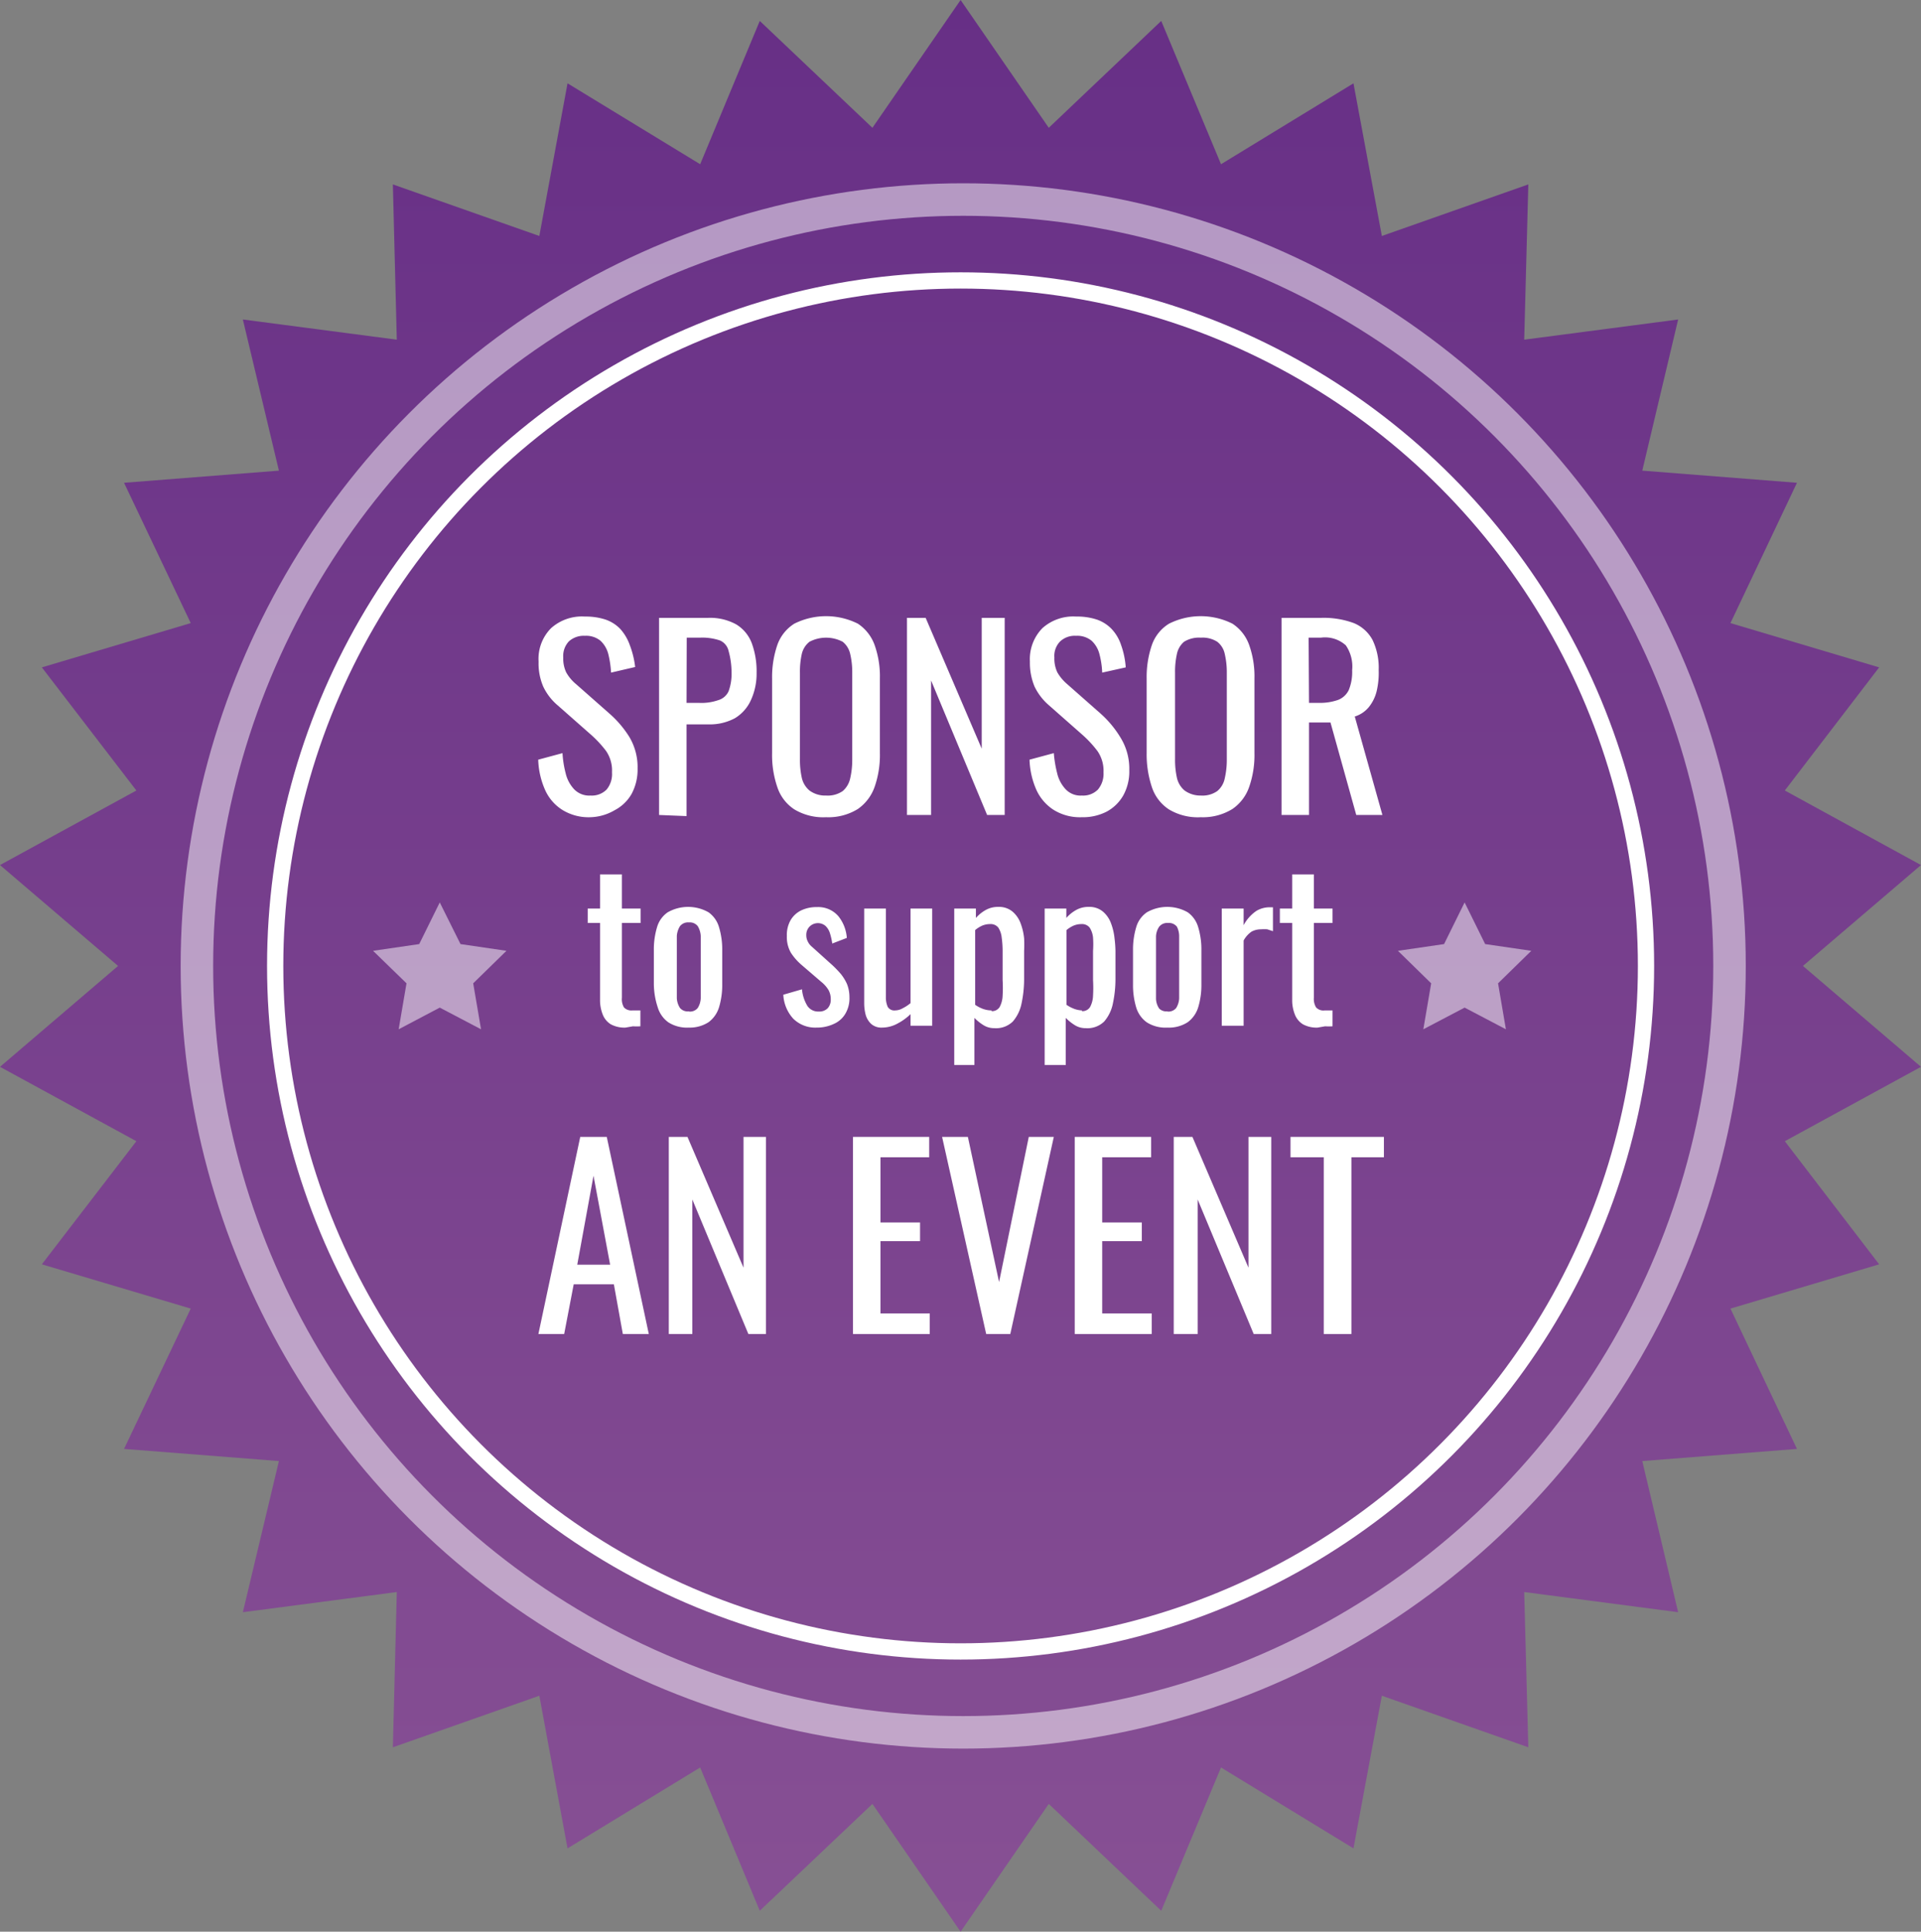 <svg id="Layer_1" data-name="Layer 1" xmlns="http://www.w3.org/2000/svg" xmlns:xlink="http://www.w3.org/1999/xlink" viewBox="0 0 102.83 103.39"><rect x="0" y="0" width="102.83" height="103.39" fill="#808080" stroke="none"/><defs><style>.cls-1{fill:url(#linear-gradient);}.cls-2,.cls-3{fill:none;stroke:#fff;stroke-miterlimit:10;}.cls-2{stroke-width:1.74px;}.cls-2,.cls-5{opacity:0.5;}.cls-3{stroke-width:0.87px;}.cls-4,.cls-5{fill:#fff;}</style><linearGradient id="linear-gradient" x1="51.42" y1="103.39" x2="51.42" gradientUnits="userSpaceOnUse"><stop offset="0" stop-color="#875094"/><stop offset="1" stop-color="#672f86"/></linearGradient></defs><polygon class="cls-1" points="6.32 51.7 0 57.1 7.3 61.08 2.24 67.67 10.21 70.04 6.64 77.55 14.93 78.2 13 86.29 21.24 85.21 21.03 93.52 28.87 90.76 30.38 98.93 37.48 94.6 40.67 102.27 46.7 96.55 51.42 103.39 56.14 96.55 62.16 102.27 65.36 94.6 72.45 98.93 73.97 90.76 81.81 93.52 81.59 85.21 89.83 86.29 87.91 78.2 96.19 77.55 92.63 70.04 100.59 67.67 95.54 61.08 102.83 57.1 96.51 51.7 102.83 46.3 95.54 42.31 100.59 35.72 92.63 33.35 96.19 25.84 87.91 25.19 89.83 17.1 81.59 18.18 81.81 9.87 73.97 12.63 72.45 4.46 65.36 8.79 62.16 1.12 56.14 6.84 51.42 0 46.7 6.84 40.67 1.12 37.48 8.79 30.38 4.46 28.87 12.63 21.03 9.87 21.24 18.18 13 17.1 14.93 25.19 6.64 25.84 10.21 33.35 2.24 35.72 7.3 42.31 0 46.3 6.32 51.7"/><circle class="cls-2" cx="51.56" cy="51.7" r="41.02"/><circle class="cls-3" cx="51.42" cy="51.7" r="36.69"/><path class="cls-4" d="M31.61,43.74a2.67,2.67,0,0,1-1.52-.4,2.43,2.43,0,0,1-.92-1.08,4.33,4.33,0,0,1-.36-1.6l1.3-.35a5.53,5.53,0,0,0,.17,1.08,1.88,1.88,0,0,0,.45.85,1.12,1.12,0,0,0,.88.34,1.11,1.11,0,0,0,.86-.32,1.3,1.3,0,0,0,.29-.92,1.85,1.85,0,0,0-.32-1.15,6,6,0,0,0-.82-.88l-1.77-1.56a3,3,0,0,1-.77-1,3.14,3.14,0,0,1-.25-1.34,2.33,2.33,0,0,1,.67-1.79A2.47,2.47,0,0,1,31.31,33a3.4,3.4,0,0,1,1.1.16,2,2,0,0,1,.79.5,2.58,2.58,0,0,1,.51.86A4.87,4.87,0,0,1,34,35.7L32.71,36a5.37,5.37,0,0,0-.15-1,1.48,1.48,0,0,0-.41-.7,1.21,1.21,0,0,0-.84-.27,1.18,1.18,0,0,0-.86.3,1.14,1.14,0,0,0-.3.86,1.73,1.73,0,0,0,.16.8,2.25,2.25,0,0,0,.53.63l1.78,1.57a5.59,5.59,0,0,1,1.06,1.24,3.16,3.16,0,0,1,.45,1.71,2.75,2.75,0,0,1-.32,1.35,2.22,2.22,0,0,1-.9.87A2.71,2.71,0,0,1,31.61,43.74Z"/><path class="cls-4" d="M35.28,43.62V33.07h2.61a2.9,2.9,0,0,1,1.52.35,2,2,0,0,1,.83,1A4.35,4.35,0,0,1,40.5,36a3.39,3.39,0,0,1-.29,1.44,2.17,2.17,0,0,1-.87,1,2.83,2.83,0,0,1-1.43.33H36.75v4.91Zm1.47-6h.68a2.72,2.72,0,0,0,1-.14A.88.88,0,0,0,39,37a2.69,2.69,0,0,0,.16-1A4.32,4.32,0,0,0,39,34.84a.8.8,0,0,0-.46-.56,2.94,2.94,0,0,0-1.09-.15h-.69Z"/><path class="cls-4" d="M44.22,43.74a3,3,0,0,1-1.7-.42,2.27,2.27,0,0,1-.91-1.19,5.27,5.27,0,0,1-.28-1.82v-4a5.3,5.3,0,0,1,.28-1.79,2.21,2.21,0,0,1,.91-1.14,3.81,3.81,0,0,1,3.4,0,2.31,2.31,0,0,1,.9,1.15,5,5,0,0,1,.28,1.78v4a5.16,5.16,0,0,1-.28,1.8,2.42,2.42,0,0,1-.9,1.19A3,3,0,0,1,44.22,43.74Zm0-1.16a1.41,1.41,0,0,0,.89-.24,1.23,1.23,0,0,0,.4-.68,4.36,4.36,0,0,0,.11-1V36a4.27,4.27,0,0,0-.11-1,1.15,1.15,0,0,0-.4-.65,1.91,1.91,0,0,0-1.78,0,1.16,1.16,0,0,0-.41.65,4.31,4.31,0,0,0-.1,1v4.63a4.4,4.4,0,0,0,.1,1,1.24,1.24,0,0,0,.41.68A1.41,1.41,0,0,0,44.22,42.58Z"/><path class="cls-4" d="M48.55,43.62V33.07h1l3,7v-7h1.23V43.62h-.94l-3-7.2v7.2Z"/><path class="cls-4" d="M57.91,43.74a2.67,2.67,0,0,1-1.52-.4,2.5,2.5,0,0,1-.92-1.08,4.33,4.33,0,0,1-.36-1.6l1.3-.35a6.41,6.41,0,0,0,.18,1.08,1.88,1.88,0,0,0,.45.85,1.09,1.09,0,0,0,.87.34,1.11,1.11,0,0,0,.86-.32,1.31,1.31,0,0,0,.3-.92,1.85,1.85,0,0,0-.33-1.15,6,6,0,0,0-.82-.88l-1.77-1.56a3.09,3.09,0,0,1-.77-1,3.3,3.3,0,0,1-.25-1.34,2.37,2.37,0,0,1,.67-1.79A2.47,2.47,0,0,1,57.61,33a3.35,3.35,0,0,1,1.1.16,2,2,0,0,1,.79.5,2.29,2.29,0,0,1,.51.86,4.45,4.45,0,0,1,.25,1.2L59,36a4.6,4.6,0,0,0-.15-1,1.48,1.48,0,0,0-.41-.7,1.21,1.21,0,0,0-.84-.27,1.14,1.14,0,0,0-.85.3,1.1,1.1,0,0,0-.31.86,1.73,1.73,0,0,0,.16.8,2.43,2.43,0,0,0,.53.63l1.78,1.57A5.59,5.59,0,0,1,60,39.51a3.16,3.16,0,0,1,.45,1.71,2.65,2.65,0,0,1-.32,1.35,2.25,2.25,0,0,1-.89.87A2.78,2.78,0,0,1,57.91,43.74Z"/><path class="cls-4" d="M64.28,43.74a3,3,0,0,1-1.71-.42,2.27,2.27,0,0,1-.91-1.19,5.52,5.52,0,0,1-.28-1.82v-4a5.3,5.3,0,0,1,.28-1.79,2.18,2.18,0,0,1,.92-1.14,3.79,3.79,0,0,1,3.39,0,2.26,2.26,0,0,1,.9,1.15,5,5,0,0,1,.28,1.78v4a5.16,5.16,0,0,1-.28,1.8,2.36,2.36,0,0,1-.9,1.19A3,3,0,0,1,64.28,43.74Zm0-1.16a1.38,1.38,0,0,0,.88-.24,1.18,1.18,0,0,0,.4-.68,4.36,4.36,0,0,0,.11-1V36a4.27,4.27,0,0,0-.11-1,1.1,1.1,0,0,0-.4-.65,1.45,1.45,0,0,0-.88-.22,1.51,1.51,0,0,0-.9.22A1.16,1.16,0,0,0,63,35a4.31,4.31,0,0,0-.1,1v4.63a4.4,4.4,0,0,0,.1,1,1.24,1.24,0,0,0,.41.68A1.44,1.44,0,0,0,64.28,42.58Z"/><path class="cls-4" d="M68.6,43.62V33.07h2.12a4.65,4.65,0,0,1,1.75.28,2,2,0,0,1,1,.9,3.43,3.43,0,0,1,.33,1.62A4.23,4.23,0,0,1,73.69,37a2.19,2.19,0,0,1-.42.85,1.58,1.58,0,0,1-.75.5L74,43.62H72.6l-1.38-4.95H70.07v4.95Zm1.47-6h.56a2.91,2.91,0,0,0,1-.16,1.06,1.06,0,0,0,.57-.53,2.56,2.56,0,0,0,.18-1.06,2,2,0,0,0-.34-1.33,1.66,1.66,0,0,0-1.34-.41h-.65Z"/><path class="cls-4" d="M33.48,55a1.54,1.54,0,0,1-.79-.18,1.07,1.07,0,0,1-.43-.53,2.07,2.07,0,0,1-.14-.79V49.4h-.66v-.77h.66V46.8h1.17v1.83h1v.77h-1v4a.87.87,0,0,0,.11.52.55.55,0,0,0,.46.16h.2l.22,0v.85a3.12,3.12,0,0,1-.4,0Z"/><path class="cls-4" d="M36.88,55a1.87,1.87,0,0,1-1.1-.28,1.52,1.52,0,0,1-.57-.8A4.11,4.11,0,0,1,35,52.68V50.86a4.11,4.11,0,0,1,.17-1.23,1.45,1.45,0,0,1,.57-.8,2.21,2.21,0,0,1,2.19,0,1.48,1.48,0,0,1,.56.8,4.11,4.11,0,0,1,.17,1.23v1.82a4.11,4.11,0,0,1-.17,1.23,1.56,1.56,0,0,1-.56.8A1.85,1.85,0,0,1,36.88,55Zm0-.86a.53.53,0,0,0,.47-.19,1.07,1.07,0,0,0,.16-.52c0-.21,0-.43,0-.67v-2c0-.24,0-.46,0-.67a1.14,1.14,0,0,0-.16-.52.54.54,0,0,0-.47-.2.55.55,0,0,0-.48.2,1.14,1.14,0,0,0-.17.52c0,.21,0,.43,0,.67v2c0,.24,0,.46,0,.67a1.07,1.07,0,0,0,.17.52A.54.54,0,0,0,36.88,54.13Z"/><path class="cls-4" d="M43.7,55a1.67,1.67,0,0,1-1.24-.48,2.05,2.05,0,0,1-.53-1.28l1-.29a2.06,2.06,0,0,0,.29.89.69.69,0,0,0,.61.3.62.62,0,0,0,.48-.18.68.68,0,0,0,.16-.48,1,1,0,0,0-.12-.49,1.69,1.69,0,0,0-.39-.44l-1.07-.92a3,3,0,0,1-.55-.63,1.67,1.67,0,0,1-.22-.9,1.6,1.6,0,0,1,.2-.85,1.34,1.34,0,0,1,.56-.52,1.9,1.9,0,0,1,.85-.18,1.42,1.42,0,0,1,1.15.49,2.09,2.09,0,0,1,.45,1.16l-.78.3a3.46,3.46,0,0,0-.13-.57.89.89,0,0,0-.24-.38.63.63,0,0,0-.85.05.63.63,0,0,0-.17.45.71.71,0,0,0,.07.32.84.84,0,0,0,.24.31l1.11,1a6.14,6.14,0,0,1,.43.45,2.44,2.44,0,0,1,.33.54,1.9,1.9,0,0,1,.13.7,1.61,1.61,0,0,1-.22.89,1.34,1.34,0,0,1-.61.54A2.14,2.14,0,0,1,43.7,55Z"/><path class="cls-4" d="M47.21,55a.82.82,0,0,1-.58-.2,1.07,1.07,0,0,1-.29-.48,2.47,2.47,0,0,1-.08-.6V48.63h1.16v4.73a1.25,1.25,0,0,0,.1.53.41.41,0,0,0,.4.19.83.83,0,0,0,.41-.12,2.07,2.07,0,0,0,.41-.27V48.63H49.9V54.9H48.74v-.62a3,3,0,0,1-.69.5A1.74,1.74,0,0,1,47.21,55Z"/><path class="cls-4" d="M51.08,57V48.63h1.16v.5a2,2,0,0,1,.5-.41,1.33,1.33,0,0,1,.7-.18,1.12,1.12,0,0,1,.77.26,1.51,1.51,0,0,1,.43.64,3.14,3.14,0,0,1,.18.78,6.39,6.39,0,0,1,0,.68v1.52a6.22,6.22,0,0,1-.13,1.25,2.11,2.11,0,0,1-.47,1,1.28,1.28,0,0,1-1,.36,1.07,1.07,0,0,1-.59-.17,2.52,2.52,0,0,1-.47-.38V57Zm2-2.88a.48.48,0,0,0,.43-.22,1.39,1.39,0,0,0,.16-.61,7.1,7.1,0,0,0,0-.83V50.9a5.31,5.31,0,0,0-.05-.72,1.22,1.22,0,0,0-.18-.53.52.52,0,0,0-.45-.19,1.07,1.07,0,0,0-.43.09,1.59,1.59,0,0,0-.36.23v4a1.86,1.86,0,0,0,.37.2A1.36,1.36,0,0,0,53.08,54.08Z"/><path class="cls-4" d="M55.92,57V48.63h1.16v.5a2,2,0,0,1,.5-.41,1.33,1.33,0,0,1,.7-.18,1.12,1.12,0,0,1,.77.26,1.51,1.51,0,0,1,.43.64,3.14,3.14,0,0,1,.18.78,6.39,6.39,0,0,1,.05.68v1.52a6.22,6.22,0,0,1-.13,1.25,2.11,2.11,0,0,1-.47,1,1.28,1.28,0,0,1-1,.36,1.07,1.07,0,0,1-.59-.17,2.52,2.52,0,0,1-.47-.38V57Zm2-2.88a.48.48,0,0,0,.43-.22,1.39,1.39,0,0,0,.16-.61,7.1,7.1,0,0,0,0-.83V50.9a5.31,5.31,0,0,0,0-.72,1.22,1.22,0,0,0-.18-.53.52.52,0,0,0-.45-.19,1.07,1.07,0,0,0-.43.09,1.59,1.59,0,0,0-.36.23v4a1.86,1.86,0,0,0,.37.2A1.36,1.36,0,0,0,57.92,54.08Z"/><path class="cls-4" d="M62.49,55a1.87,1.87,0,0,1-1.1-.28,1.52,1.52,0,0,1-.57-.8,4.11,4.11,0,0,1-.17-1.23V50.86a4.11,4.11,0,0,1,.17-1.23,1.45,1.45,0,0,1,.57-.8,2.21,2.21,0,0,1,2.19,0,1.48,1.48,0,0,1,.56.8,4.11,4.11,0,0,1,.17,1.23v1.82a4.11,4.11,0,0,1-.17,1.23,1.56,1.56,0,0,1-.56.8A1.85,1.85,0,0,1,62.49,55Zm0-.86a.53.53,0,0,0,.47-.19,1.07,1.07,0,0,0,.16-.52c0-.21,0-.43,0-.67v-2c0-.24,0-.46,0-.67A1.14,1.14,0,0,0,63,49.6a.54.54,0,0,0-.47-.2.55.55,0,0,0-.48.2,1,1,0,0,0-.17.52c0,.21,0,.43,0,.67v2c0,.24,0,.46,0,.67a1,1,0,0,0,.17.52A.54.54,0,0,0,62.49,54.13Z"/><path class="cls-4" d="M65.4,54.9V48.63h1.17v.89a2.13,2.13,0,0,1,.69-.77,1.38,1.38,0,0,1,.69-.19h.19v1.28l-.3-.1a2,2,0,0,0-.34,0,1.06,1.06,0,0,0-.5.12,1.38,1.38,0,0,0-.43.48V54.9Z"/><path class="cls-4" d="M70.53,55a1.52,1.52,0,0,1-.79-.18,1.07,1.07,0,0,1-.43-.53,2.07,2.07,0,0,1-.14-.79V49.4h-.66v-.77h.66V46.8h1.16v1.83h1v.77h-1v4a.87.87,0,0,0,.12.52.53.53,0,0,0,.46.16h.2l.22,0v.85a3.35,3.35,0,0,1-.4,0Z"/><path class="cls-4" d="M28.82,71.4l2.24-10.55h1.42L34.73,71.4H33.34l-.48-2.66H30.71L30.2,71.4Zm2.08-3.71h1.76l-.89-4.76Z"/><path class="cls-4" d="M35.8,71.4V60.85h1l3,7v-7H41V71.4h-.94l-3-7.2v7.2Z"/><path class="cls-4" d="M45.66,71.4V60.85h4.08v1.09H47.13v3.49h2.12v1H47.13v3.87h2.64V71.4Z"/><path class="cls-4" d="M52.79,71.4,50.43,60.85h1.38l1.67,7.77,1.59-7.77h1.34L54.08,71.4Z"/><path class="cls-4" d="M57.53,71.4V60.85h4.09v1.09H59v3.49h2.12v1H59v3.87h2.65V71.4Z"/><path class="cls-4" d="M62.83,71.4V60.85h1l3,7v-7h1.22V71.4h-.94l-3-7.2v7.2Z"/><path class="cls-4" d="M70.86,71.4V61.94H69.08V60.85h5v1.09H72.34V71.4Z"/><polygon class="cls-5" points="78.4 48.3 79.5 50.53 81.97 50.89 80.19 52.63 80.61 55.09 78.4 53.93 76.19 55.09 76.61 52.63 74.83 50.89 77.3 50.53 78.4 48.3"/><polygon class="cls-5" points="23.54 48.3 24.65 50.53 27.11 50.89 25.33 52.63 25.75 55.09 23.54 53.93 21.34 55.09 21.76 52.63 19.97 50.89 22.44 50.53 23.54 48.3"/></svg>